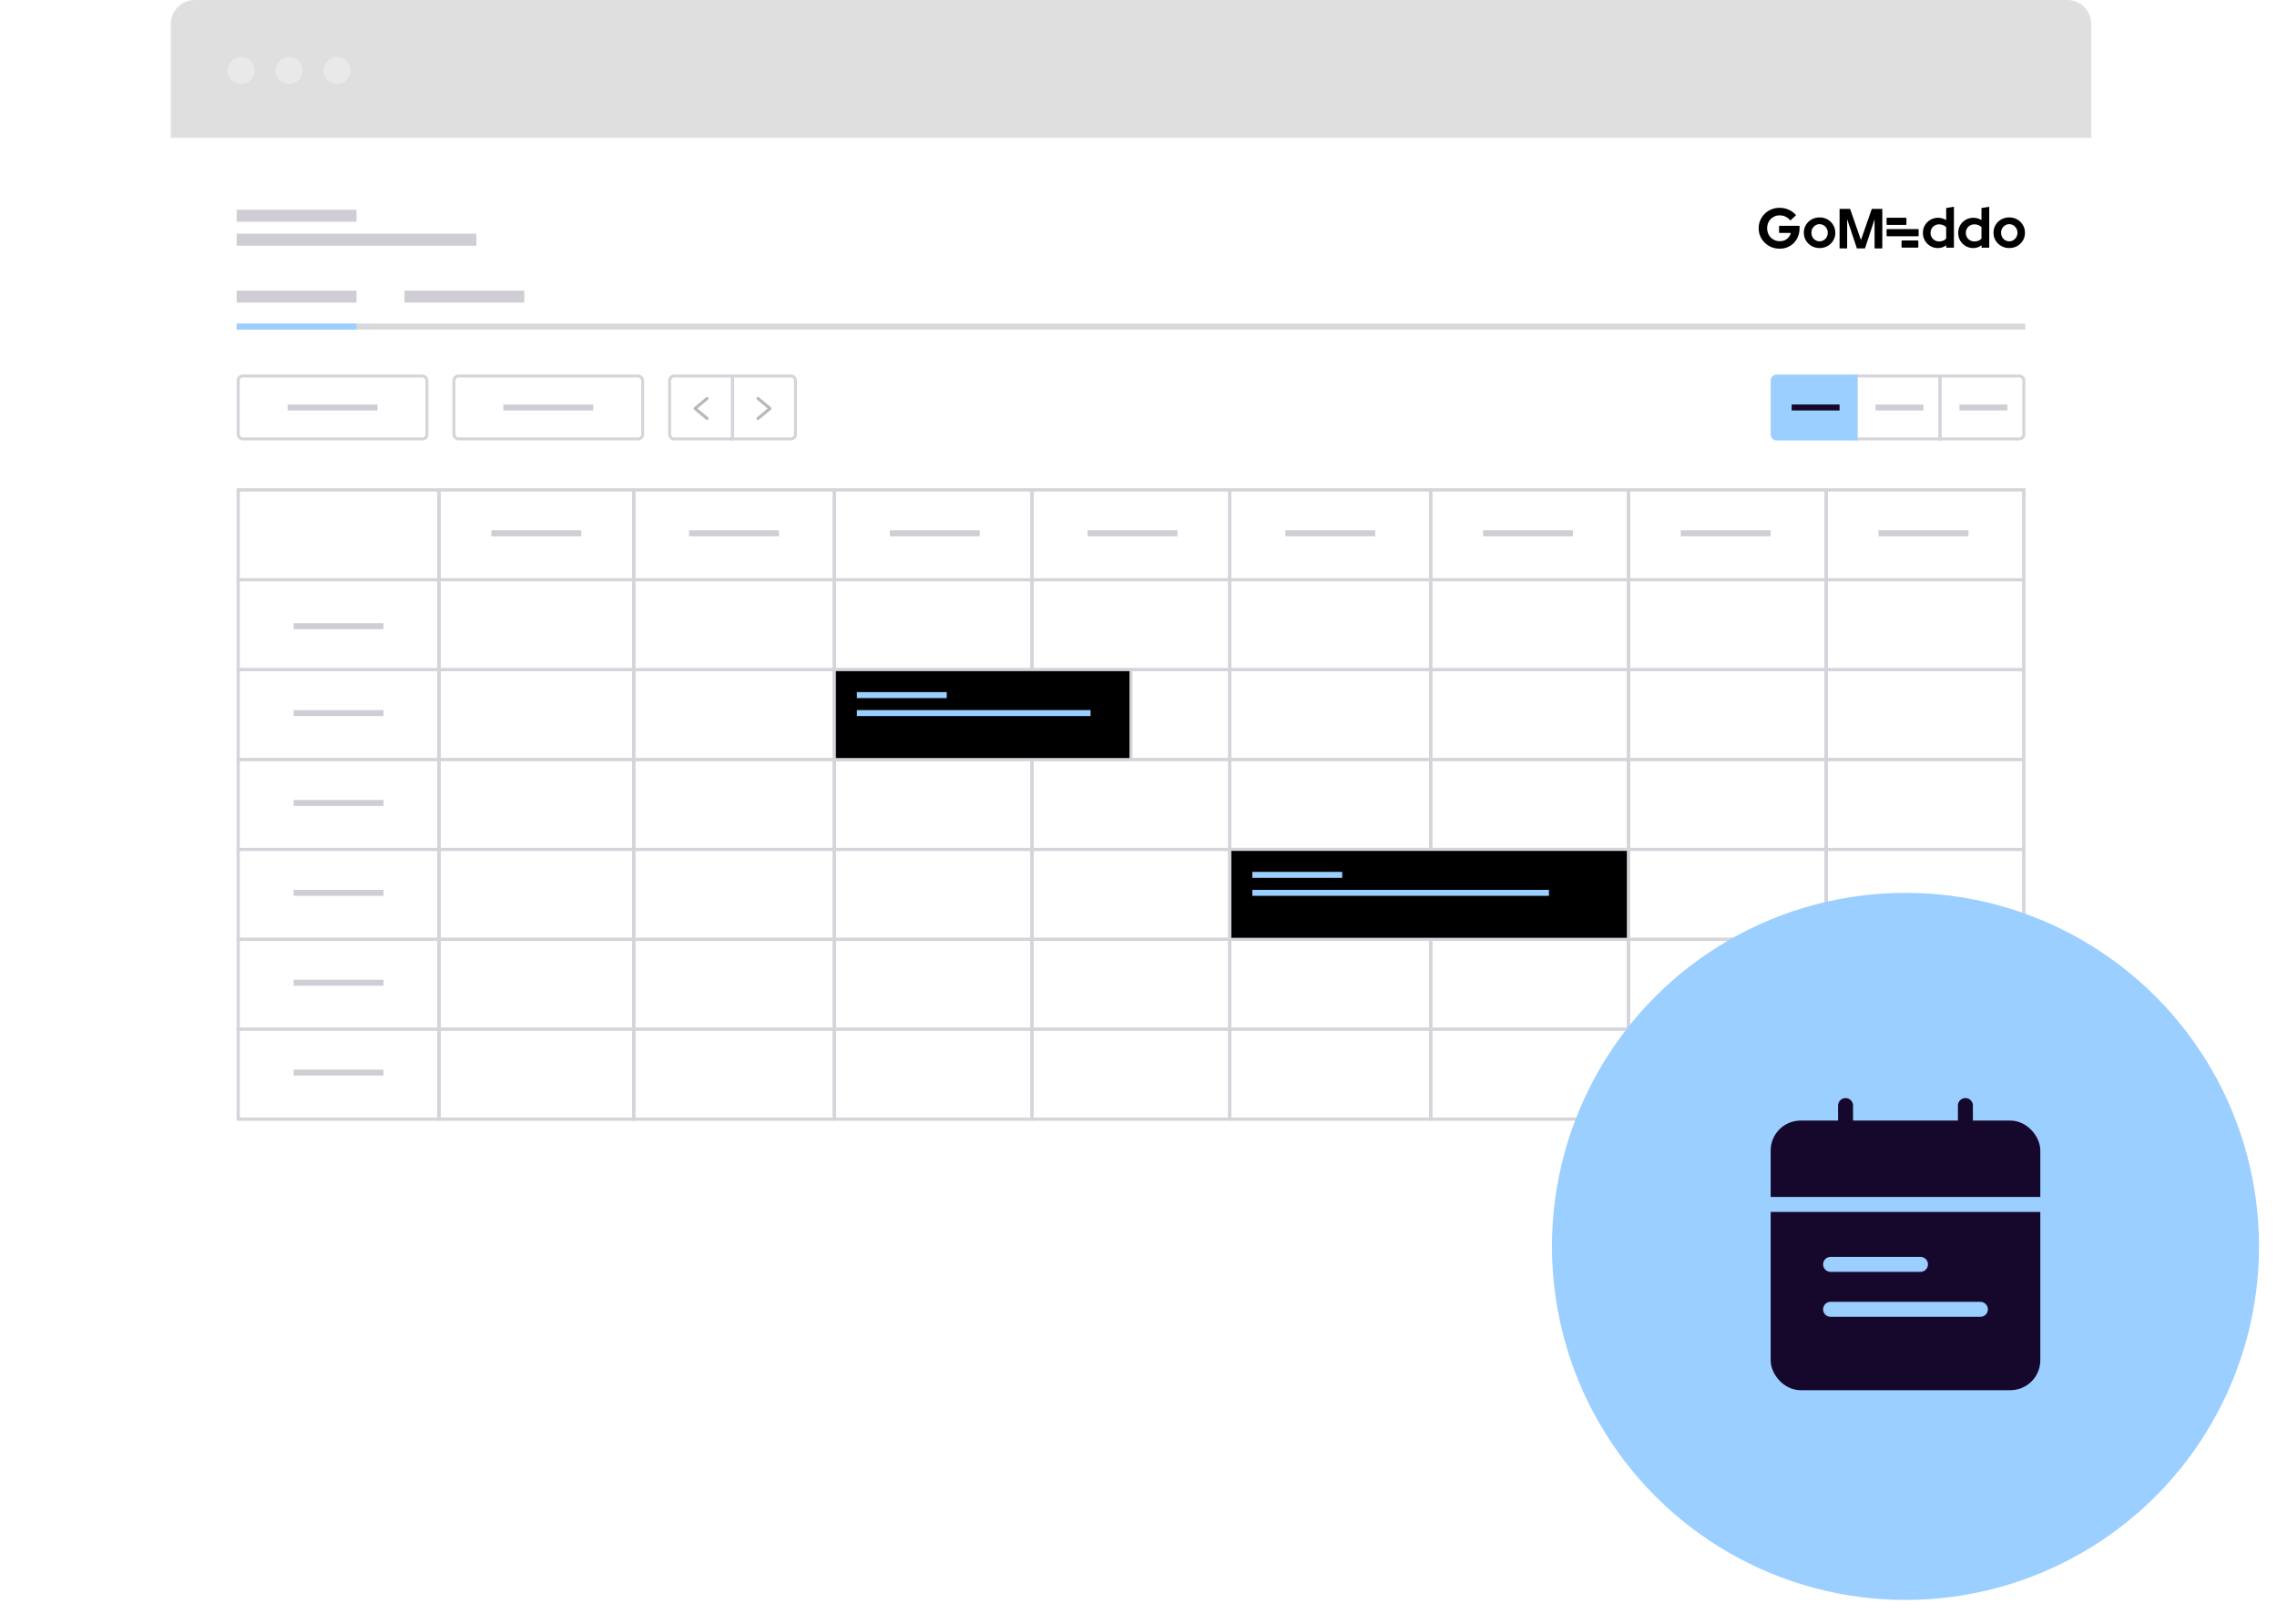 <svg xmlns="http://www.w3.org/2000/svg" width="760" height="542" viewBox="0 0 760 542" fill="none"><rect x="57" width="641" height="399" rx="8" fill="white"></rect><path d="M57 8C57 3.582 60.582 0 65 0H690C694.418 0 698 3.582 698 8V46H57V8Z" fill="#DFDFDF"></path><path d="M76 23.5C76 22.61 76.264 21.74 76.758 21C77.253 20.26 77.956 19.683 78.778 19.343C79.6 19.002 80.505 18.913 81.378 19.087C82.251 19.26 83.053 19.689 83.682 20.318C84.311 20.947 84.74 21.749 84.913 22.622C85.087 23.495 84.998 24.4 84.657 25.222C84.317 26.044 83.74 26.747 83 27.242C82.26 27.736 81.39 28 80.5 28C79.306 28 78.162 27.526 77.318 26.682C76.474 25.838 76 24.694 76 23.5Z" fill="#E9E9E9"></path><path d="M92 23.5C92 22.61 92.264 21.74 92.758 21C93.253 20.26 93.956 19.683 94.778 19.343C95.6 19.002 96.505 18.913 97.378 19.087C98.251 19.26 99.053 19.689 99.682 20.318C100.311 20.947 100.74 21.749 100.914 22.622C101.087 23.495 100.998 24.4 100.657 25.222C100.317 26.044 99.74 26.747 99 27.242C98.26 27.736 97.39 28 96.5 28C95.306 28 94.162 27.526 93.318 26.682C92.474 25.838 92 24.694 92 23.5Z" fill="#E9E9E9"></path><path d="M108 23.5C108 22.61 108.264 21.74 108.758 21C109.253 20.26 109.956 19.683 110.778 19.343C111.6 19.002 112.505 18.913 113.378 19.087C114.251 19.26 115.053 19.689 115.682 20.318C116.311 20.947 116.74 21.749 116.914 22.622C117.087 23.495 116.998 24.4 116.657 25.222C116.317 26.044 115.74 26.747 115 27.242C114.26 27.736 113.39 28 112.5 28C111.307 28 110.162 27.526 109.318 26.682C108.474 25.838 108 24.694 108 23.5Z" fill="#E9E9E9"></path><rect x="79" y="78" width="80" height="4" fill="#16072D" fill-opacity="0.2"></rect><rect x="79" y="70" width="40" height="4" fill="#16072D" fill-opacity="0.2"></rect><rect x="79" y="97" width="40" height="4" fill="#16072D" fill-opacity="0.2"></rect><rect x="135" y="97" width="40" height="4" fill="#16072D" fill-opacity="0.2"></rect><path d="M79 109L676 109" stroke="#D9D9D9" stroke-width="2"></path><path d="M594.011 83C593.028 83 592.115 82.83 591.271 82.49C590.427 82.137 589.683 81.652 589.041 81.035C588.398 80.405 587.894 79.68 587.529 78.862C587.176 78.03 587 77.136 587 76.178C587 75.221 587.176 74.333 587.529 73.514C587.894 72.682 588.392 71.958 589.022 71.341C589.652 70.711 590.389 70.226 591.233 69.886C592.09 69.533 593.003 69.356 593.973 69.356C595.069 69.356 596.102 69.577 597.072 70.018C598.042 70.446 598.842 71.051 599.472 71.832L597.563 73.589C597.11 73.022 596.574 72.594 595.957 72.304C595.34 72.015 594.678 71.87 593.973 71.87C593.381 71.87 592.833 71.983 592.329 72.21C591.825 72.424 591.384 72.726 591.006 73.117C590.628 73.495 590.332 73.948 590.118 74.478C589.916 74.994 589.816 75.561 589.816 76.178C589.816 76.796 589.923 77.369 590.137 77.898C590.351 78.427 590.647 78.887 591.025 79.277C591.416 79.655 591.863 79.957 592.367 80.184C592.883 80.398 593.444 80.505 594.048 80.505C594.678 80.505 595.245 80.392 595.749 80.165C596.253 79.926 596.675 79.599 597.015 79.183C597.368 78.754 597.601 78.276 597.714 77.747H593.803V75.366H600.643V76.197C600.643 77.18 600.473 78.087 600.133 78.918C599.806 79.737 599.346 80.455 598.754 81.072C598.162 81.677 597.463 82.15 596.656 82.49C595.85 82.83 594.968 83 594.011 83Z" fill="black"></path><path d="M607.323 82.789C606.34 82.789 605.452 82.562 604.659 82.108C603.865 81.655 603.235 81.044 602.769 80.275C602.303 79.507 602.07 78.644 602.07 77.686C602.07 76.729 602.297 75.866 602.75 75.098C603.216 74.317 603.846 73.699 604.64 73.246C605.446 72.792 606.34 72.565 607.323 72.565C608.306 72.565 609.194 72.792 609.988 73.246C610.794 73.699 611.424 74.317 611.877 75.098C612.343 75.866 612.576 76.729 612.576 77.686C612.576 78.644 612.343 79.507 611.877 80.275C611.424 81.044 610.8 81.655 610.006 82.108C609.213 82.562 608.318 82.789 607.323 82.789ZM607.323 80.54C607.84 80.54 608.299 80.414 608.703 80.162C609.118 79.91 609.446 79.57 609.685 79.141C609.937 78.701 610.063 78.216 610.063 77.686C610.063 77.145 609.937 76.66 609.685 76.231C609.446 75.803 609.118 75.463 608.703 75.211C608.299 74.946 607.84 74.814 607.323 74.814C606.819 74.814 606.359 74.946 605.944 75.211C605.528 75.463 605.2 75.803 604.961 76.231C604.722 76.66 604.602 77.145 604.602 77.686C604.602 78.216 604.722 78.701 604.961 79.141C605.2 79.57 605.528 79.91 605.944 80.162C606.359 80.414 606.819 80.54 607.323 80.54Z" fill="black"></path><path d="M614.002 82.905V69.713H617.511L621.133 80.131L624.755 69.713H628.264V82.905H625.68V73.2L622.479 82.905H619.785L616.53 73.162V82.905H614.002Z" fill="black"></path><path fill-rule="evenodd" clip-rule="evenodd" d="M636.312 74.866C636.312 74.979 636.22 75.071 636.107 75.071H629.896C629.782 75.071 629.691 74.979 629.691 74.866V72.877C629.691 72.764 629.782 72.672 629.896 72.672H636.107C636.22 72.672 636.312 72.764 636.312 72.877V74.866ZM640.387 78.658C640.387 78.772 640.295 78.863 640.182 78.863H629.896C629.782 78.863 629.69 78.772 629.69 78.658V76.67C629.69 76.556 629.782 76.465 629.896 76.465H640.182C640.295 76.465 640.387 76.556 640.387 76.67V78.658ZM640.08 82.656C640.193 82.656 640.285 82.564 640.285 82.451V80.462C640.285 80.349 640.193 80.257 640.08 80.257L634.887 80.257C634.774 80.257 634.682 80.349 634.682 80.462L634.682 82.451C634.682 82.564 634.774 82.656 634.887 82.656H640.08Z" fill="black"></path><path d="M646.821 82.795C645.888 82.795 645.044 82.568 644.288 82.114C643.533 81.661 642.928 81.056 642.474 80.3C642.033 79.532 641.813 78.675 641.813 77.73C641.813 76.785 642.033 75.935 642.474 75.179C642.928 74.411 643.539 73.806 644.307 73.365C645.076 72.912 645.939 72.685 646.896 72.685C647.388 72.685 647.86 72.754 648.313 72.893C648.767 73.019 649.189 73.208 649.58 73.46V69.435L652.168 69V82.662H649.617V81.85C648.811 82.48 647.879 82.795 646.821 82.795ZM647.236 80.584C647.715 80.584 648.15 80.508 648.54 80.357C648.943 80.193 649.29 79.954 649.58 79.639V75.803C649.29 75.513 648.943 75.286 648.54 75.123C648.137 74.959 647.702 74.877 647.236 74.877C646.695 74.877 646.203 75.003 645.762 75.255C645.334 75.494 644.994 75.834 644.742 76.275C644.49 76.704 644.364 77.189 644.364 77.73C644.364 78.272 644.49 78.757 644.742 79.185C644.994 79.614 645.334 79.954 645.762 80.206C646.203 80.458 646.695 80.584 647.236 80.584Z" fill="black"></path><path d="M658.602 82.795C657.67 82.795 656.826 82.568 656.07 82.114C655.314 81.661 654.709 81.056 654.256 80.3C653.815 79.532 653.594 78.675 653.594 77.73C653.594 76.785 653.815 75.935 654.256 75.179C654.709 74.411 655.32 73.806 656.089 73.365C656.857 72.912 657.72 72.685 658.677 72.685C659.169 72.685 659.641 72.754 660.095 72.893C660.548 73.019 660.97 73.208 661.361 73.46V69.435L663.95 69V82.662H661.399V81.85C660.592 82.48 659.66 82.795 658.602 82.795ZM659.018 80.584C659.496 80.584 659.931 80.508 660.321 80.357C660.725 80.193 661.071 79.954 661.361 79.639V75.803C661.071 75.513 660.725 75.286 660.321 75.123C659.918 74.959 659.484 74.877 659.018 74.877C658.476 74.877 657.985 75.003 657.544 75.255C657.115 75.494 656.775 75.834 656.523 76.275C656.271 76.704 656.145 77.189 656.145 77.73C656.145 78.272 656.271 78.757 656.523 79.185C656.775 79.614 657.115 79.954 657.544 80.206C657.985 80.458 658.476 80.584 659.018 80.584Z" fill="black"></path><path d="M670.629 82.789C669.647 82.789 668.758 82.562 667.965 82.108C667.171 81.655 666.541 81.044 666.075 80.275C665.609 79.507 665.376 78.644 665.376 77.686C665.376 76.729 665.603 75.866 666.056 75.098C666.522 74.317 667.152 73.699 667.946 73.246C668.752 72.792 669.647 72.565 670.629 72.565C671.612 72.565 672.5 72.792 673.294 73.246C674.1 73.699 674.73 74.317 675.183 75.098C675.65 75.866 675.883 76.729 675.883 77.686C675.883 78.644 675.65 79.507 675.183 80.275C674.73 81.044 674.106 81.655 673.313 82.108C672.519 82.562 671.625 82.789 670.629 82.789ZM670.629 80.54C671.146 80.54 671.606 80.414 672.009 80.162C672.424 79.91 672.752 79.57 672.991 79.141C673.243 78.701 673.369 78.216 673.369 77.686C673.369 77.145 673.243 76.66 672.991 76.231C672.752 75.803 672.424 75.463 672.009 75.211C671.606 74.946 671.146 74.814 670.629 74.814C670.125 74.814 669.666 74.946 669.25 75.211C668.834 75.463 668.507 75.803 668.267 76.231C668.028 76.66 667.908 77.145 667.908 77.686C667.908 78.216 668.028 78.701 668.267 79.141C668.507 79.57 668.834 79.91 669.25 80.162C669.666 80.414 670.125 80.54 670.629 80.54Z" fill="black"></path><path d="M79 109H119" stroke="#9BCFFF" stroke-width="2"></path><rect x="164" y="177" width="30" height="2" fill="#16072D" fill-opacity="0.2"></rect><rect x="96" y="135" width="30" height="2" fill="#16072D" fill-opacity="0.2"></rect><rect x="168" y="135" width="30" height="2" fill="#16072D" fill-opacity="0.2"></rect><rect x="98" y="208" width="30" height="2" fill="#16072D" fill-opacity="0.2"></rect><rect x="98" y="237" width="30" height="2" fill="#16072D" fill-opacity="0.2"></rect><rect x="98" y="267" width="30" height="2" fill="#16072D" fill-opacity="0.2"></rect><rect x="98" y="297" width="30" height="2" fill="#16072D" fill-opacity="0.2"></rect><rect x="98" y="327" width="30" height="2" fill="#16072D" fill-opacity="0.2"></rect><rect x="98" y="357" width="30" height="2" fill="#16072D" fill-opacity="0.2"></rect><rect x="297" y="177" width="30" height="2" fill="#16072D" fill-opacity="0.2"></rect><rect x="429" y="177" width="30" height="2" fill="#16072D" fill-opacity="0.2"></rect><rect x="561" y="177" width="30" height="2" fill="#16072D" fill-opacity="0.2"></rect><rect x="230" y="177" width="30" height="2" fill="#16072D" fill-opacity="0.2"></rect><rect x="363" y="177" width="30" height="2" fill="#16072D" fill-opacity="0.2"></rect><rect x="495" y="177" width="30" height="2" fill="#16072D" fill-opacity="0.2"></rect><rect x="627" y="177" width="30" height="2" fill="#16072D" fill-opacity="0.2"></rect><rect x="79.5" y="163.5" width="67" height="210" stroke="#D6D4DA"></rect><rect x="211.5" y="163.5" width="67" height="210" stroke="#D6D4DA"></rect><rect x="146.5" y="163.5" width="65" height="210" stroke="#D6D4DA"></rect><rect x="278.5" y="163.5" width="66" height="210" stroke="#D6D4DA"></rect><rect x="344.5" y="163.5" width="66" height="210" stroke="#D6D4DA"></rect><rect x="410.5" y="163.5" width="67" height="210" stroke="#D6D4DA"></rect><rect x="477.5" y="163.5" width="66" height="210" stroke="#D6D4DA"></rect><rect x="543.5" y="163.5" width="66" height="210" stroke="#D6D4DA"></rect><rect x="609.5" y="163.5" width="66" height="210" stroke="#D6D4DA"></rect><rect x="79.5" y="163.5" width="67" height="30" stroke="#D6D4DA"></rect><rect x="211.5" y="163.5" width="67" height="30" stroke="#D6D4DA"></rect><rect x="146.5" y="163.5" width="65" height="30" stroke="#D6D4DA"></rect><rect x="278.5" y="163.5" width="66" height="30" stroke="#D6D4DA"></rect><rect x="344.5" y="163.5" width="66" height="30" stroke="#D6D4DA"></rect><rect x="410.5" y="163.5" width="67" height="30" stroke="#D6D4DA"></rect><rect x="477.5" y="163.5" width="66" height="30" stroke="#D6D4DA"></rect><rect x="543.5" y="163.5" width="66" height="30" stroke="#D6D4DA"></rect><rect x="609.5" y="163.5" width="66" height="30" stroke="#D6D4DA"></rect><rect x="79.5" y="193.5" width="67" height="30" stroke="#D6D4DA"></rect><rect x="211.5" y="193.5" width="67" height="30" stroke="#D6D4DA"></rect><rect x="146.5" y="193.5" width="65" height="30" stroke="#D6D4DA"></rect><rect x="278.5" y="193.5" width="66" height="30" stroke="#D6D4DA"></rect><rect x="344.5" y="193.5" width="66" height="30" stroke="#D6D4DA"></rect><rect x="410.5" y="193.5" width="67" height="30" stroke="#D6D4DA"></rect><rect x="477.5" y="193.5" width="66" height="30" stroke="#D6D4DA"></rect><rect x="543.5" y="193.5" width="66" height="30" stroke="#D6D4DA"></rect><rect x="609.5" y="193.5" width="66" height="30" stroke="#D6D4DA"></rect><rect x="79.5" y="223.5" width="67" height="30" stroke="#D6D4DA"></rect><rect x="211.5" y="223.5" width="67" height="30" stroke="#D6D4DA"></rect><rect x="146.5" y="223.5" width="65" height="30" stroke="#D6D4DA"></rect><rect x="278.5" y="223.5" width="66" height="30" stroke="#D6D4DA"></rect><rect x="344.5" y="223.5" width="66" height="30" stroke="#D6D4DA"></rect><rect x="410.5" y="223.5" width="67" height="30" stroke="#D6D4DA"></rect><rect x="477.5" y="223.5" width="66" height="30" stroke="#D6D4DA"></rect><rect x="543.5" y="223.5" width="66" height="30" stroke="#D6D4DA"></rect><rect x="609.5" y="223.5" width="66" height="30" stroke="#D6D4DA"></rect><rect x="79.5" y="253.5" width="67" height="30" stroke="#D6D4DA"></rect><rect x="211.5" y="253.5" width="67" height="30" stroke="#D6D4DA"></rect><rect x="146.5" y="253.5" width="65" height="30" stroke="#D6D4DA"></rect><rect x="278.5" y="253.5" width="66" height="30" stroke="#D6D4DA"></rect><rect x="344.5" y="253.5" width="66" height="30" stroke="#D6D4DA"></rect><rect x="410.5" y="253.5" width="67" height="30" stroke="#D6D4DA"></rect><rect x="477.5" y="253.5" width="66" height="30" stroke="#D6D4DA"></rect><rect x="543.5" y="253.5" width="66" height="30" stroke="#D6D4DA"></rect><rect x="609.5" y="253.5" width="66" height="30" stroke="#D6D4DA"></rect><rect x="79.5" y="283.5" width="67" height="30" stroke="#D6D4DA"></rect><rect x="211.5" y="283.5" width="67" height="30" stroke="#D6D4DA"></rect><rect x="146.5" y="283.5" width="65" height="30" stroke="#D6D4DA"></rect><rect x="278.5" y="283.5" width="66" height="30" stroke="#D6D4DA"></rect><rect x="344.5" y="283.5" width="66" height="30" stroke="#D6D4DA"></rect><rect x="410.5" y="283.5" width="67" height="30" stroke="#D6D4DA"></rect><rect x="477.5" y="283.5" width="66" height="30" stroke="#D6D4DA"></rect><rect x="543.5" y="283.5" width="66" height="30" stroke="#D6D4DA"></rect><rect x="609.5" y="283.5" width="66" height="30" stroke="#D6D4DA"></rect><rect x="79.5" y="313.5" width="67" height="30" stroke="#D6D4DA"></rect><rect x="211.5" y="313.5" width="67" height="30" stroke="#D6D4DA"></rect><rect x="146.5" y="313.5" width="65" height="30" stroke="#D6D4DA"></rect><rect x="278.5" y="313.5" width="66" height="30" stroke="#D6D4DA"></rect><rect x="344.5" y="313.5" width="66" height="30" stroke="#D6D4DA"></rect><rect x="410.5" y="313.5" width="67" height="30" stroke="#D6D4DA"></rect><rect x="477.5" y="313.5" width="66" height="30" stroke="#D6D4DA"></rect><rect x="543.5" y="313.5" width="66" height="30" stroke="#D6D4DA"></rect><rect x="609.5" y="313.5" width="66" height="30" stroke="#D6D4DA"></rect><rect x="79.5" y="343.5" width="67" height="30" stroke="#D6D4DA"></rect><rect x="211.5" y="343.5" width="67" height="30" stroke="#D6D4DA"></rect><rect x="146.5" y="343.5" width="65" height="30" stroke="#D6D4DA"></rect><rect x="278.5" y="343.5" width="66" height="30" stroke="#D6D4DA"></rect><rect x="344.5" y="343.5" width="66" height="30" stroke="#D6D4DA"></rect><rect x="410.5" y="343.5" width="67" height="30" stroke="#D6D4DA"></rect><rect x="477.5" y="343.5" width="66" height="30" stroke="#D6D4DA"></rect><rect x="543.5" y="343.5" width="66" height="30" stroke="#D6D4DA"></rect><rect x="609.5" y="343.5" width="66" height="30" stroke="#D6D4DA"></rect><rect x="626" y="135" width="16" height="2" fill="#16072D" fill-opacity="0.2"></rect><rect x="654" y="135" width="16" height="2" fill="#16072D" fill-opacity="0.2"></rect><rect x="79.5" y="125.5" width="63" height="21" rx="1.5" stroke="#D6D4DA"></rect><rect x="151.5" y="125.5" width="63" height="21" rx="1.5" stroke="#D6D4DA"></rect><path d="M225 125.5H244.5V146.5H225C224.172 146.5 223.5 145.828 223.5 145V127C223.5 126.172 224.172 125.5 225 125.5Z" stroke="#D6D4DA"></path><path d="M619.5 125.5H647.5V146.5H619.5V125.5Z" stroke="#D6D4DA"></path><path d="M647.5 125.5H674C674.828 125.5 675.5 126.172 675.5 127V145C675.5 145.828 674.828 146.5 674 146.5H647.5V125.5Z" stroke="#D6D4DA"></path><path d="M264 146.5L244.5 146.5L244.5 125.5L264 125.5C264.828 125.5 265.5 126.172 265.5 127L265.5 145C265.5 145.828 264.828 146.5 264 146.5Z" stroke="#D6D4DA"></path><path d="M236 139.667L232 136.333L236 133" stroke="#B8B8B8" stroke-linecap="round" stroke-linejoin="round"></path><path d="M253 133L257 136.333L253 139.667" stroke="#B8B8B8" stroke-linecap="round" stroke-linejoin="round"></path><path d="M591 127C591 125.895 591.895 125 593 125H620V147H593C591.895 147 591 146.105 591 145V127Z" fill="#9BCFFF"></path><rect x="598" y="135" width="16" height="2" fill="#16072D"></rect><rect x="278.5" y="223.5" width="99" height="30" fill="black" stroke="#D6D4DA"></rect><rect x="286" y="231" width="30" height="2" fill="#9BCFFF"></rect><rect x="286" y="237" width="78" height="2" fill="#9BCFFF"></rect><rect x="410.5" y="283.5" width="133" height="30" fill="black" stroke="#D6D4DA"></rect><rect x="418" y="291" width="30" height="2" fill="#9BCFFF"></rect><rect x="418" y="297" width="99" height="2" fill="#9BCFFF"></rect><g filter="url(#filter0_d_196_3412)"><circle cx="636" cy="416" r="118" fill="#9BCFFF"></circle></g><rect x="593.5" y="376.5" width="85" height="85" rx="7.5" fill="#16072D" stroke="#16072D" stroke-width="5"></rect><path d="M616 369L616 384" stroke="#16072D" stroke-width="5" stroke-linecap="round"></path><path d="M656 369L656 384" stroke="#16072D" stroke-width="5" stroke-linecap="round"></path><path d="M591 402L681 402" stroke="#9BCFFF" stroke-width="5" stroke-linecap="square"></path><path d="M611 422L641 422" stroke="#9BCFFF" stroke-width="5" stroke-linecap="round"></path><path d="M611 437L661 437" stroke="#9BCFFF" stroke-width="5" stroke-linecap="round"></path><defs><filter id="filter0_d_196_3412" x="512" y="294" width="248" height="248" filterUnits="userSpaceOnUse" color-interpolation-filters="sRGB"><feGaussianBlur stdDeviation="3"></feGaussianBlur></filter></defs></svg>